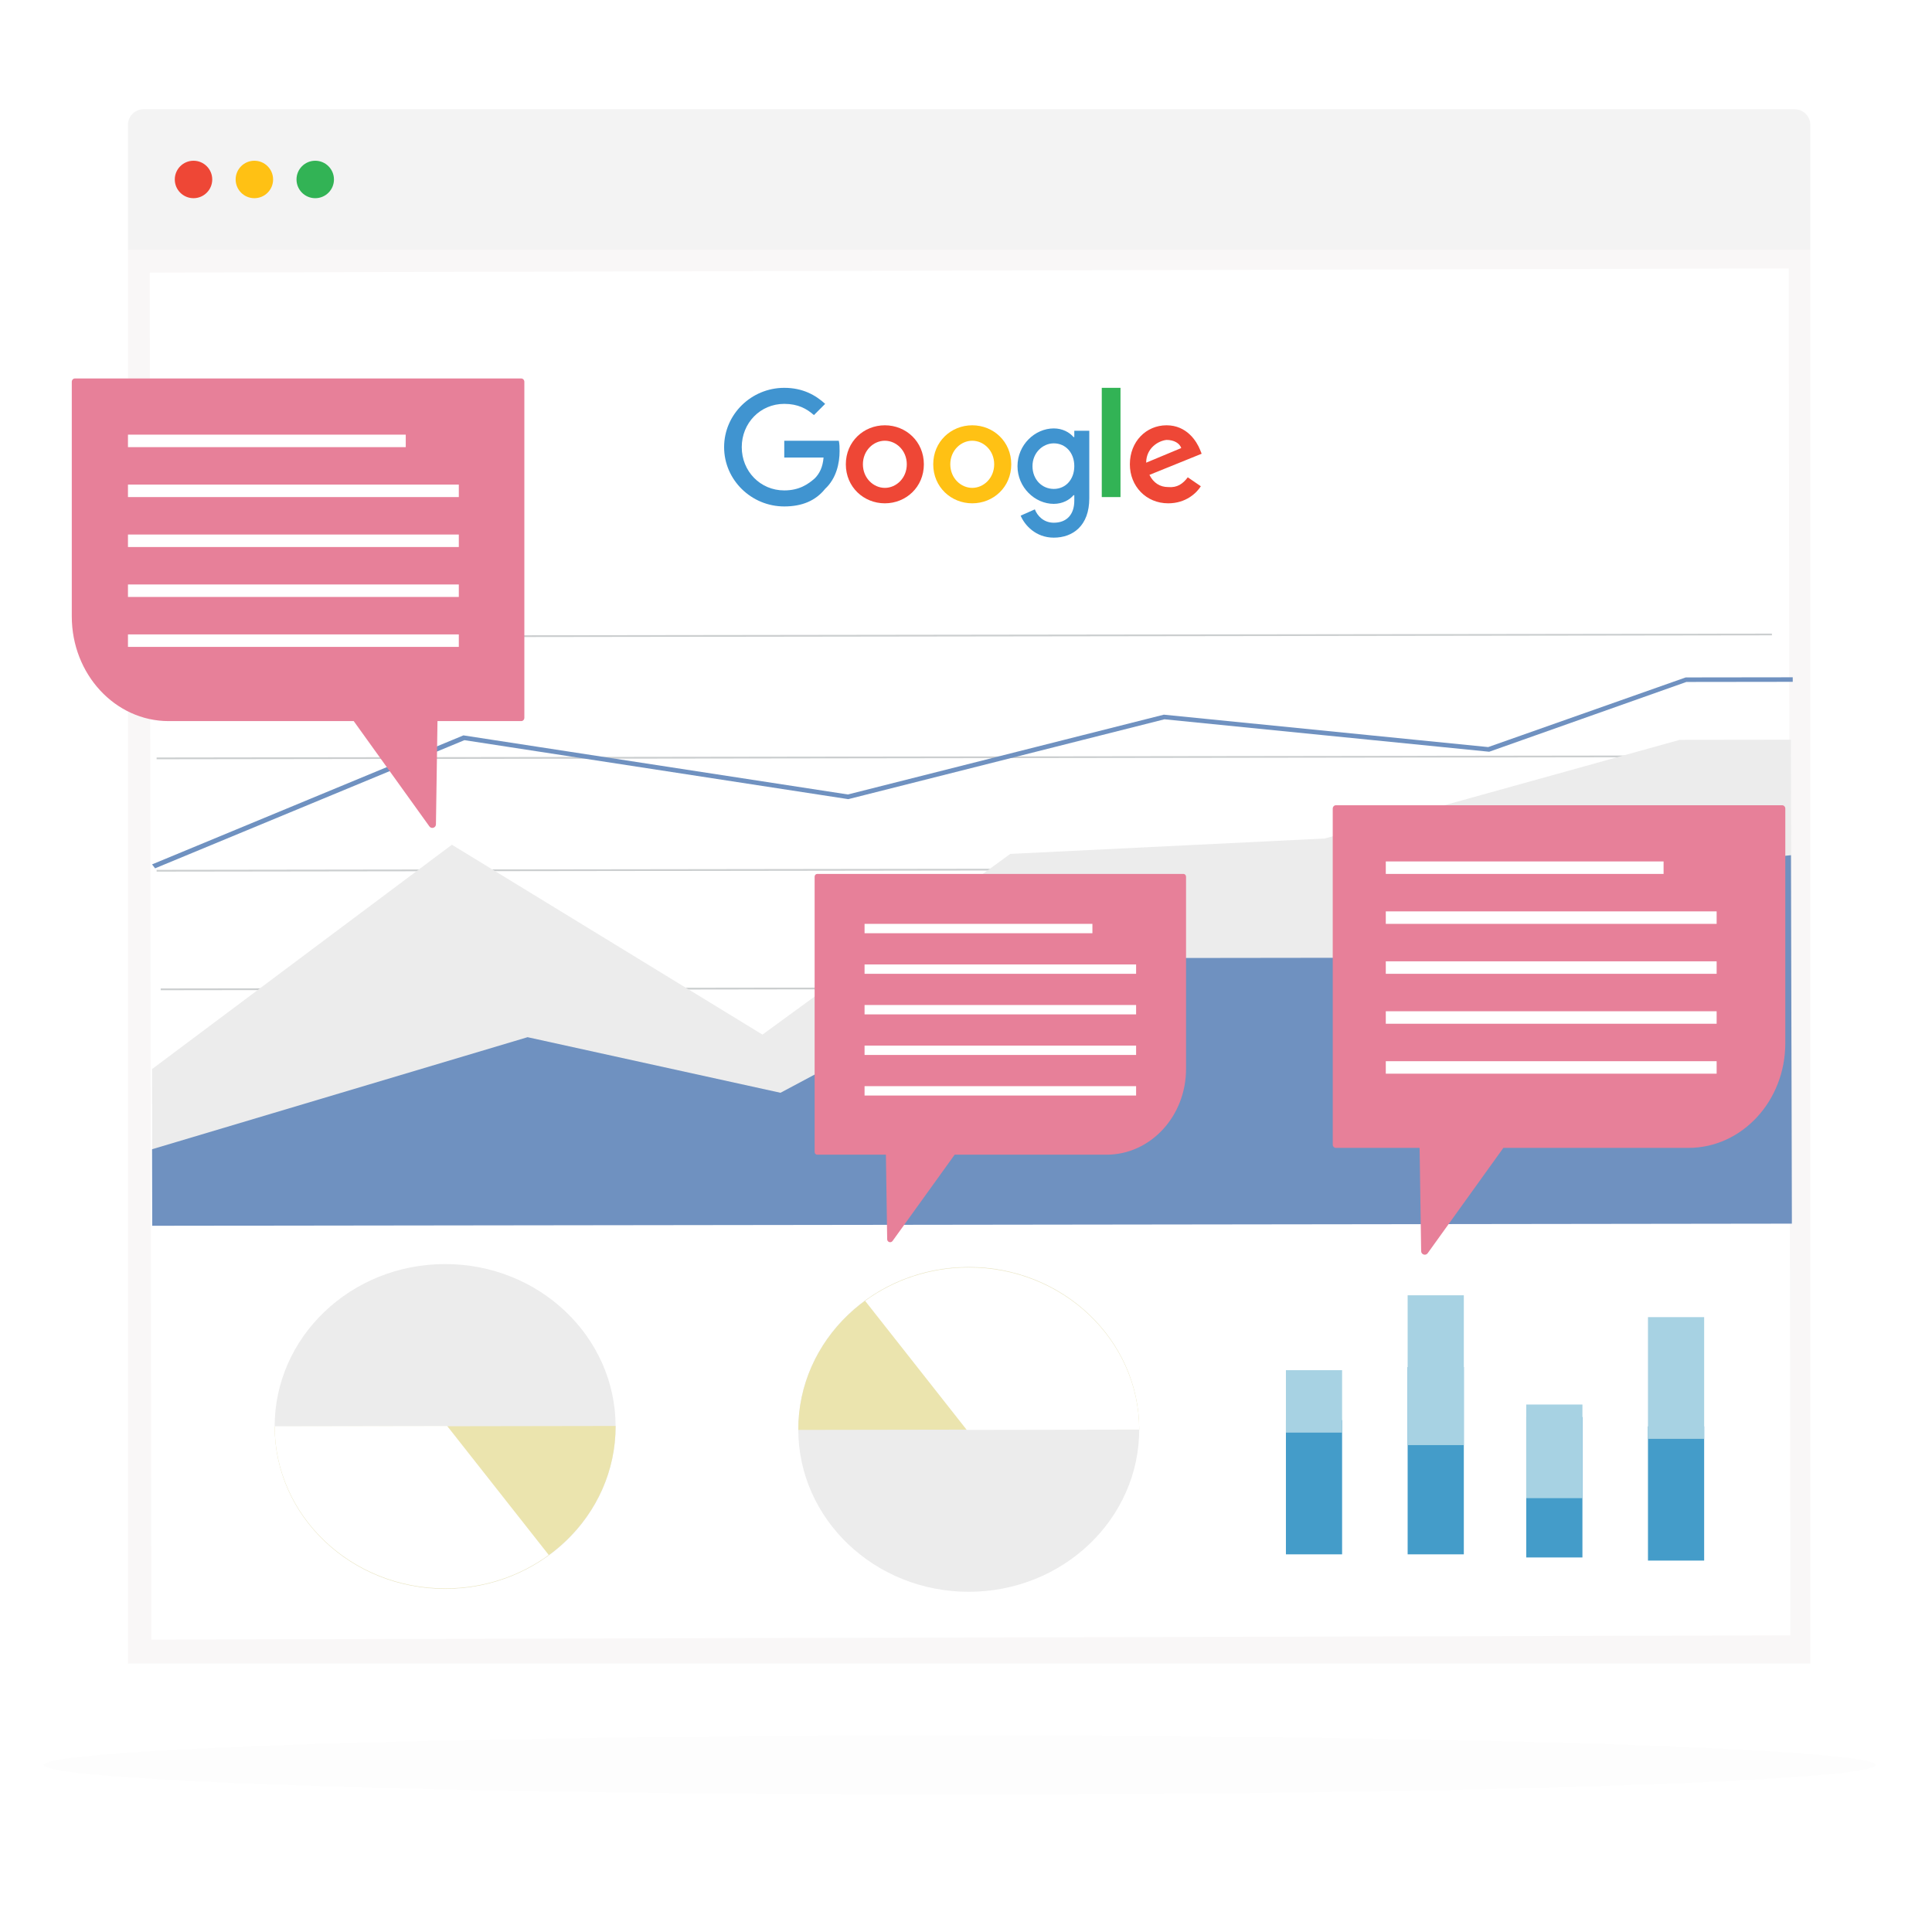 <?xml version="1.0" encoding="UTF-8"?>
<svg width="619px" height="619px" viewBox="0 0 619 619" version="1.1" xmlns="http://www.w3.org/2000/svg" xmlns:xlink="http://www.w3.org/1999/xlink">
    <title>Analytics Copy</title>
    <desc>Created with Sketch.</desc>
    <defs>
        <filter x="-1.5%" y="-47.4%" width="103.1%" height="194.7%" filterUnits="objectBoundingBox" id="filter-1">
            <feGaussianBlur stdDeviation="3" in="SourceGraphic"></feGaussianBlur>
        </filter>
    </defs>
    <g id="Analytics-Copy" stroke="none" stroke-width="1" fill="none" fill-rule="evenodd">
        <rect id="Rectangle-12-Copy" fill="#F9F7F7" x="41" y="80" width="539" height="453"></rect>
        <path d="M46,35 L575,35 C577.761,35 580,37.239 580,40 L580,80 L41,80 L41,40 C41,37.239 43.239,35 46,35 Z" id="Rectangle" fill="#F3F3F3"></path>
        <circle id="Oval" fill="#32B355" cx="101" cy="57.5" r="6"></circle>
        <circle id="Oval" fill="#FFC114" cx="81.5" cy="57.5" r="6"></circle>
        <circle id="Oval" fill="#EE4736" cx="62" cy="57.5" r="6"></circle>
        <ellipse id="Oval-4" fill="#000000" opacity="0.08" filter="url(#filter-1)" cx="307.5" cy="565.5" rx="293.5" ry="9.5"></ellipse>
        <polygon id="Fill-1" fill="#FFFFFF" points="573.104 86 47.964 87.357 48.489 525.32 573.629 523.964"></polygon>
        <polygon id="Fill-2" fill="#CBCECF" points="50.18 278.697 567.713 278 567.714 278.563 50.181 279.26"></polygon>
        <polygon id="Fill-4" fill="#CBCECF" points="50.18 203.697 567.713 203 567.715 203.563 50.181 204.26"></polygon>
        <polygon id="Fill-6" fill="#CBCECF" points="50.18 242.697 567.713 242 567.715 242.563 50.181 243.26"></polygon>
        <polygon id="Fill-8" fill="#CBCECF" points="51.488 316.697 569.021 316 569.022 316.563 51.489 317.26"></polygon>
        <polygon id="Fill-10" fill="#CBCECF" points="51.694 354.697 569.227 354 569.228 354.563 51.695 355.26"></polygon>
        <polygon id="Fill-12" fill="#CBCECF" points="51.694 391.697 569.228 391 569.23 391.562 51.695 392.26"></polygon>
        <polygon id="Fill-15" fill="#ECECEC" points="48.718 342.526 144.787 270.647 244.285 331.476 323.678 273.587 424.417 268.652 538.169 237.046 573.787 237 574.158 391.312 48.836 391.992"></polygon>
        <polygon id="Fill-16" fill="#6F91C0" points="48.777 392.727 48.718 368.21 169.034 332.309 250.061 350.117 330.942 306.994 448.133 306.843 480.316 283.109 573.814 274 574.098 392.049"></polygon>
        <path d="M379.181,280 L261.818,280 C261.367,280 261,280.396 261,280.884 L261,342.465 C261,357.647 272.404,369.955 286.471,369.955 L335.133,369.955 L355.03,397.604 C355.562,398.343 356.738,397.98 356.752,397.072 L357.16,369.955 L379.181,369.955 C379.633,369.955 380,369.559 380,369.071 L380,280.884 C380,280.396 379.633,280 379.181,280" id="Fill-1-Copy" fill="#E78099" transform="translate(320.5, 339) scale(-1, 1) translate(-320.5, -339) "></path>
        <g id="Group-3" transform="translate(427, 258)">
            <path d="M144.002,0 L0.997,0 C0.447,0 0,0.483 0,1.079 L0,76.229 C0,94.756 13.896,109.775 31.037,109.775 L90.331,109.775 L114.575,143.517 C115.223,144.419 116.655,143.975 116.672,142.868 L117.17,109.775 L144.002,109.775 C144.553,109.775 145,109.292 145,108.697 L145,1.079 C145,0.483 144.553,0 144.002,0" id="Fill-1-Copy-2" fill="#E78099" transform="translate(72.5, 72) scale(-1, 1) translate(-72.5, -72) "></path>
            <polygon id="Fill-3" fill="#FFFFFF" points="17 22 106 22 106 18 17 18"></polygon>
            <polygon id="Fill-5" fill="#FFFFFF" points="17 38 123 38 123 34 17 34"></polygon>
            <polygon id="Fill-6" fill="#FFFFFF" points="17 54 123 54 123 50 17 50"></polygon>
            <polygon id="Fill-6-Copy-3" fill="#FFFFFF" points="17 70 123 70 123 66 17 66"></polygon>
            <polygon id="Fill-6-Copy-4" fill="#FFFFFF" points="17 86 123 86 123 82 17 82"></polygon>
        </g>
        <polygon id="Fill-17" fill="#6F91C0" points="48.718 276.943 148.475 235.611 271.657 254.543 372.886 228.975 476.807 239.358 540.079 217.045 574.381 217 574.383 218.451 540.306 218.494 477.131 240.854 476.835 240.824 373.086 230.459 271.784 256.044 271.519 256.004 148.797 237.144 49.688 278.206"></polygon>
        <g id="Group-2" transform="translate(23, 121.26)">
            <path d="M144.002,0 L0.997,0 C0.447,0 0,0.483 0,1.079 L0,76.229 C0,94.756 13.896,109.775 31.037,109.775 L90.331,109.775 L114.575,143.517 C115.223,144.419 116.655,143.975 116.672,142.868 L117.17,109.775 L144.002,109.775 C144.553,109.775 145,109.292 145,108.697 L145,1.079 C145,0.483 144.553,0 144.002,0" id="Fill-1" fill="#E78099"></path>
            <polygon id="Fill-3" fill="#FFFFFF" points="18 22 107 22 107 18 18 18"></polygon>
            <polygon id="Fill-5" fill="#FFFFFF" points="18 38 124 38 124 34 18 34"></polygon>
            <polygon id="Fill-6" fill="#FFFFFF" points="18 54 124 54 124 50 18 50"></polygon>
            <polygon id="Fill-6-Copy-3" fill="#FFFFFF" points="18 70 124 70 124 66 18 66"></polygon>
            <polygon id="Fill-6-Copy-4" fill="#FFFFFF" points="18 86 124 86 124 82 18 82"></polygon>
        </g>
        <path d="M197.236,456.954 C197.289,485.698 172.879,509.04 142.714,509.091 C112.549,509.142 88.053,485.881 88,457.137 C87.947,428.393 112.357,405.05 142.522,405 C172.686,404.949 197.184,428.21 197.236,456.954" id="Fill-19" fill="#ECECEC"></path>
        <path d="M197.236,456.867 C197.289,485.611 172.879,508.954 142.714,509.005 C112.549,509.055 88.053,485.795 88,457.051 L197.236,456.867 Z" id="Fill-21" fill="#EBE4AE"></path>
        <path d="M175.814,498.202 C166.639,504.903 155.167,508.894 142.714,508.915 C112.549,508.965 88.053,485.704 88,456.96 L143.261,456.867 L175.814,498.202 Z" id="Fill-23" fill="#FFFFFF"></path>
        <path d="M365,457.862 C365.053,486.606 340.642,509.949 310.478,510 C280.313,510.05 255.816,486.79 255.764,458.046 C255.71,429.302 280.12,405.959 310.285,405.909 C340.45,405.858 364.947,429.118 365,457.862" id="Fill-19-Copy" fill="#ECECEC" transform="translate(310.382, 457.954) scale(-1, -1) translate(-310.382, -457.954) "></path>
        <path d="M365,405.995 C365.053,434.739 340.642,458.082 310.478,458.132 C280.313,458.183 255.816,434.922 255.764,406.178 L365,405.995 Z" id="Fill-21-Copy" fill="#EBE4AE" transform="translate(310.382, 432.064) scale(-1, -1) translate(-310.382, -432.064) "></path>
        <path d="M365,447.42 C355.825,454.121 344.353,458.111 331.9,458.132 C301.735,458.183 277.239,434.922 277.186,406.178 L332.447,406.085 L365,447.42 Z" id="Fill-23-Copy" fill="#FFFFFF" transform="translate(321.093, 432.109) scale(-1, -1) translate(-321.093, -432.109) "></path>
        <g id="Group-9" transform="translate(412, 415)">
            <polygon id="Fill-1" fill="#449CC9" points="0 83 18 83 18 40 0 40"></polygon>
            <polygon id="Fill-2" fill="#A7D2E3" points="0 44 18 44 18 24 0 24"></polygon>
            <polygon id="Fill-3" fill="#449CC9" points="116 85 134 85 134 42 116 42"></polygon>
            <polygon id="Fill-4" fill="#A7D2E3" points="116 46 134 46 134 7 116 7"></polygon>
            <polygon id="Fill-5" fill="#449CC9" points="77 84 95 84 95 39 77 39"></polygon>
            <polygon id="Fill-6" fill="#A7D2E3" points="77 65 95 65 95 35 77 35"></polygon>
            <polygon id="Fill-7" fill="#449CC9" points="39 83 57 83 57 23 39 23"></polygon>
            <polygon id="Fill-8" fill="#A7D2E3" points="39 48 57 48 57 0 39 0"></polygon>
        </g>
        <g id="Group" transform="translate(232, 124.26)">
            <path d="M19.271,38 C8.736,38 0,29.527 0,19 C0,8.473 8.736,0 19.271,0 C25.181,0 29.292,2.311 32.375,5.135 L28.778,8.73 C26.465,6.676 23.639,5.135 19.271,5.135 C11.562,5.135 5.653,11.297 5.653,19 C5.653,26.703 11.562,32.865 19.271,32.865 C24.153,32.865 26.979,30.811 29.035,29.014 C30.576,27.473 31.604,25.419 31.861,22.338 L19.271,22.338 L19.271,16.946 L36.743,16.946 C37,17.973 37,19.257 37,20.284 C37,24.135 35.972,29.014 32.375,32.351 C29.292,36.203 24.924,38 19.271,38 Z" id="Shape" fill="#4094D0"></path>
            <path d="M64,24.5 C64,31.792 58.271,37 51.5,37 C44.729,37 39,31.792 39,24.5 C39,17.208 44.729,12 51.5,12 C58.271,12 64,17.208 64,24.5 Z M58.531,24.5 C58.531,20.073 55.146,16.948 51.5,16.948 C47.854,16.948 44.469,20.073 44.469,24.5 C44.469,28.927 47.854,32.052 51.5,32.052 C55.146,32.052 58.531,28.927 58.531,24.5 Z" id="Shape" fill="#EE4736" fill-rule="nonzero"></path>
            <path d="M92,24.5 C92,31.792 86.271,37 79.5,37 C72.729,37 67,31.792 67,24.5 C67,17.208 72.729,12 79.5,12 C86.271,12 92,17.208 92,24.5 Z M86.531,24.5 C86.531,20.073 83.146,16.948 79.5,16.948 C75.854,16.948 72.469,20.073 72.469,24.5 C72.469,28.927 75.854,32.052 79.5,32.052 C83.146,32.052 86.531,28.927 86.531,24.5 Z" id="Shape" fill="#FFC114" fill-rule="nonzero"></path>
            <path d="M117,13.755 L117,35.41 C117,44.223 111.692,48 105.626,48 C99.813,48 96.275,43.971 95.011,40.95 L99.56,38.935 C100.319,40.95 102.341,43.216 105.626,43.216 C109.67,43.216 112.198,40.698 112.198,36.165 L112.198,34.403 L111.945,34.403 C110.681,35.914 108.407,37.173 105.626,37.173 C99.56,37.173 94,31.885 94,25.086 C94,18.288 99.56,13 105.626,13 C108.407,13 110.681,14.259 111.945,15.77 L112.198,15.77 L112.198,13.755 L117,13.755 Z M112.198,25.086 C112.198,20.806 109.418,17.784 105.626,17.784 C102.088,17.784 98.802,20.806 98.802,25.086 C98.802,29.367 101.835,32.388 105.626,32.388 C109.418,32.388 112.198,29.367 112.198,25.086 Z" id="Shape" fill="#4094D0" fill-rule="nonzero"></path>
            <polygon id="Shape" fill="#32B355" points="127 0 127 35 121 35 121 0"></polygon>
            <path d="M148.557,28.667 L152.739,31.531 C151.432,33.615 148.034,37 142.284,37 C135.227,37 130,31.531 130,24.5 C130,17.208 135.227,12 141.761,12 C148.295,12 151.432,17.208 152.477,19.812 L153,21.115 L136.273,27.885 C137.58,30.49 139.67,31.792 142.284,31.792 C145.159,32.052 146.989,30.75 148.557,28.667 Z M135.227,23.979 L146.466,19.292 C145.943,17.729 144.114,16.688 141.761,16.688 C139.148,16.948 135.227,19.292 135.227,23.979 Z" id="Shape" fill="#EE4736" fill-rule="nonzero"></path>
        </g>
        <polygon id="Fill-3" fill="#FFFFFF" points="277 299 350 299 350 296 277 296"></polygon>
        <polygon id="Fill-5" fill="#FFFFFF" points="277 312 364 312 364 309 277 309"></polygon>
        <polygon id="Fill-6" fill="#FFFFFF" points="277 325 364 325 364 322 277 322"></polygon>
        <polygon id="Fill-6-Copy-3" fill="#FFFFFF" points="277 338 364 338 364 335 277 335"></polygon>
        <polygon id="Fill-6-Copy-4" fill="#FFFFFF" points="277 351 364 351 364 348 277 348"></polygon>
    </g>
</svg>